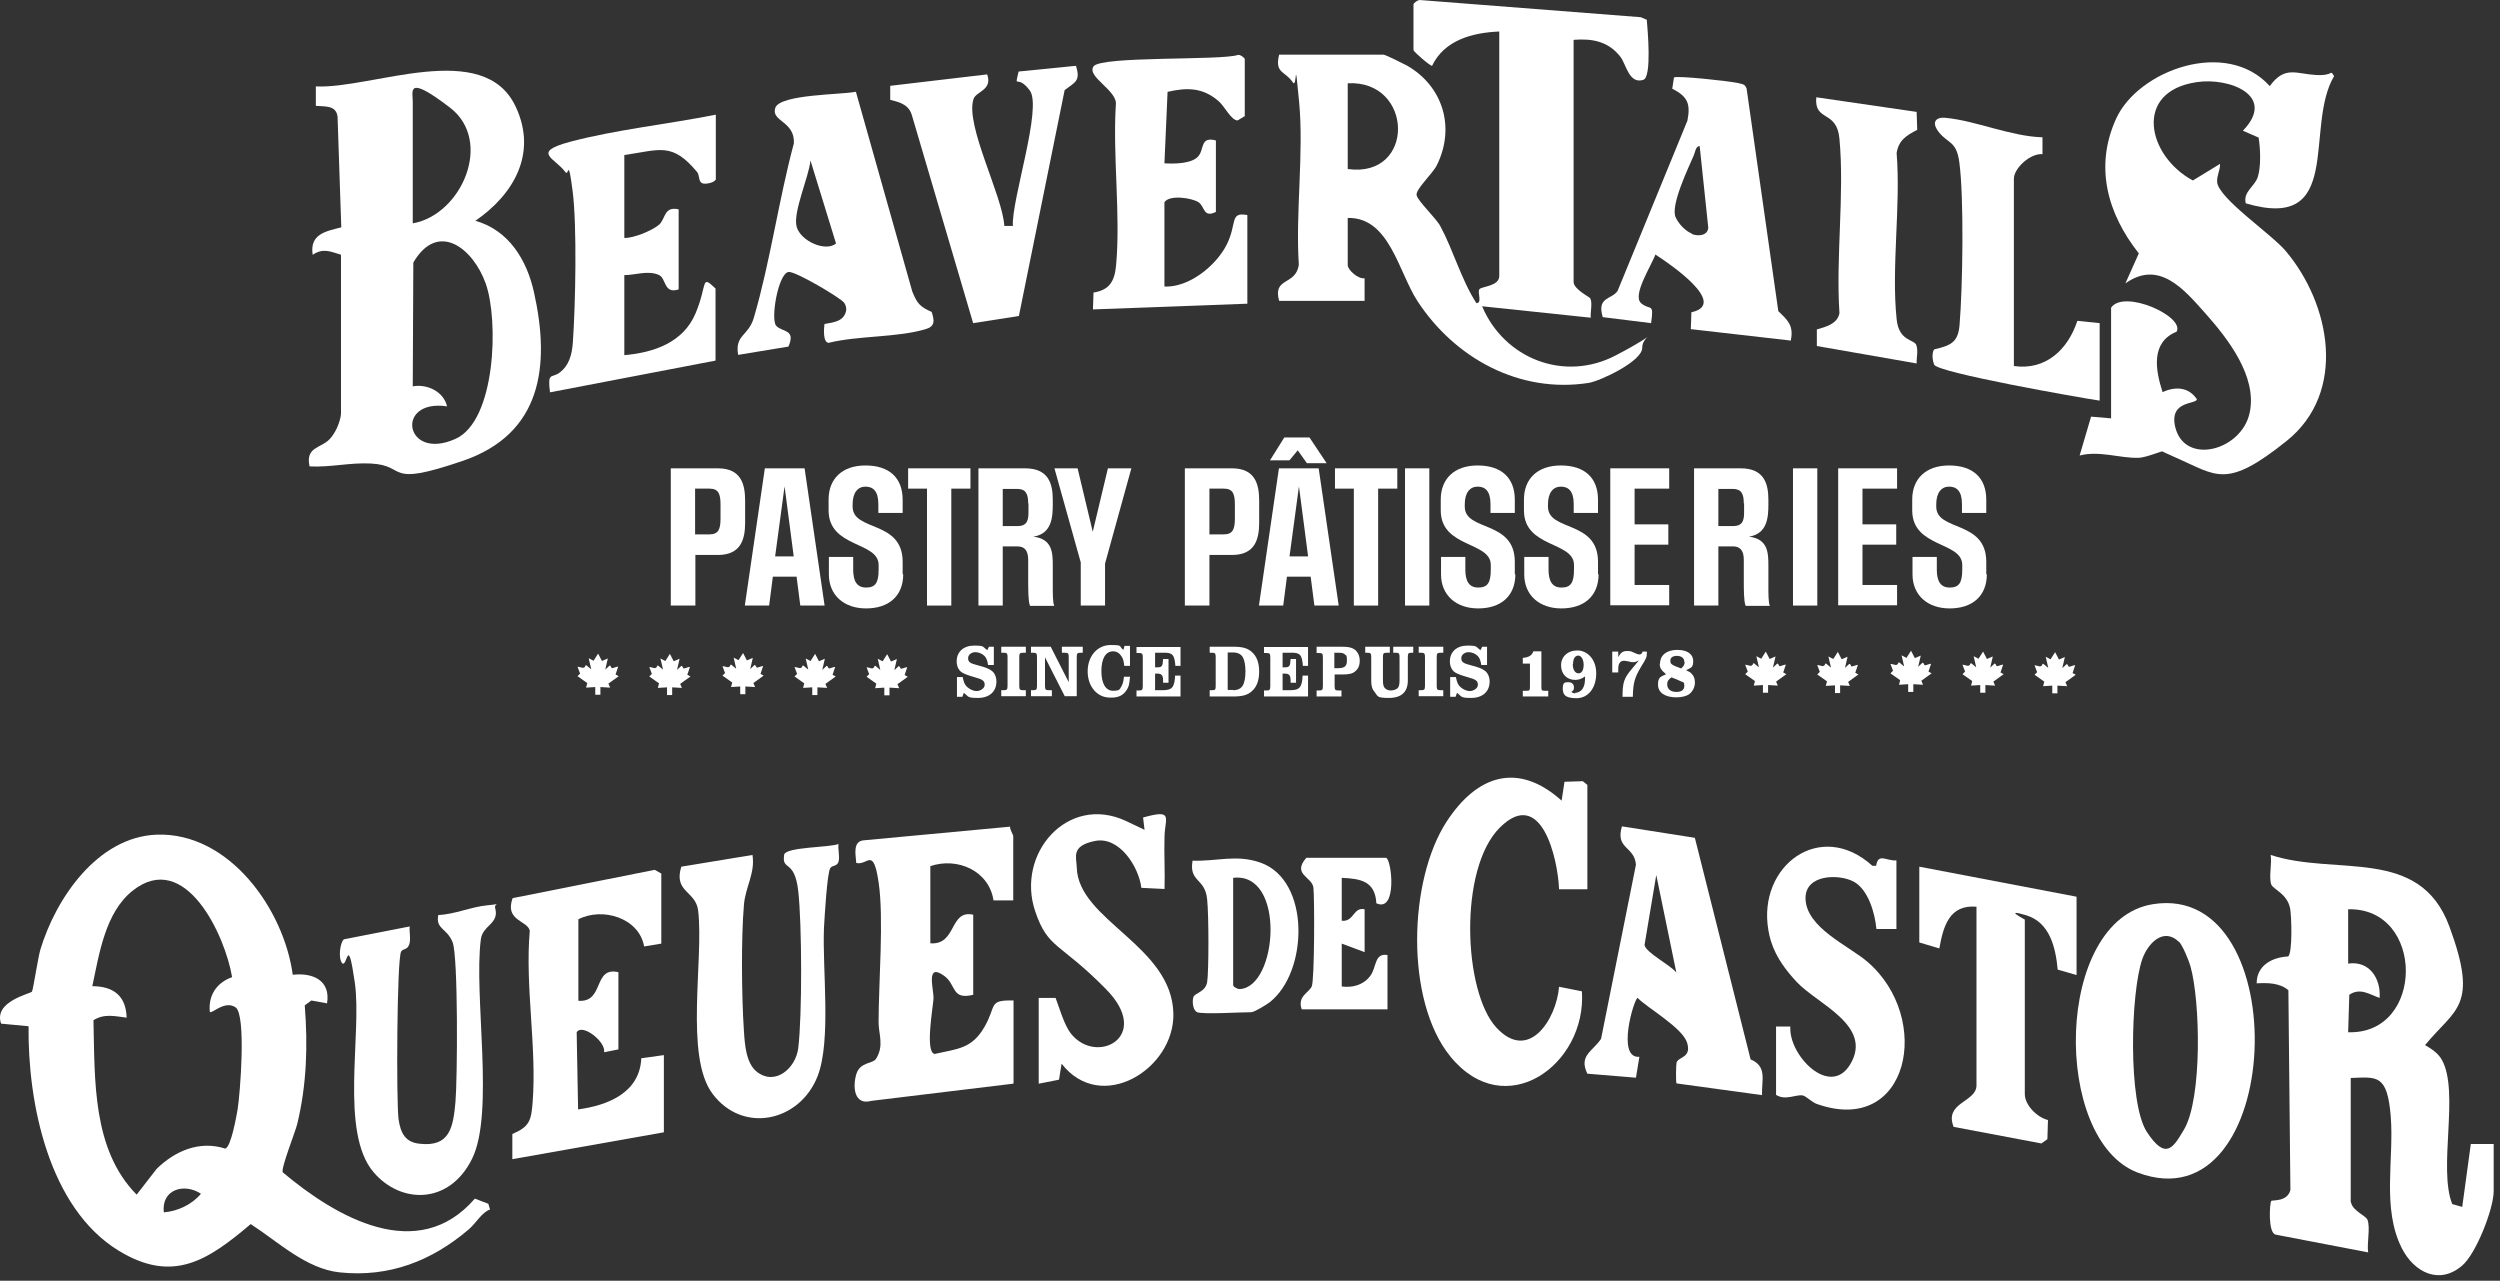 <svg width="244" height="125" viewBox="0 0 244 125" fill="none" xmlns="http://www.w3.org/2000/svg">
<rect x="0" y="0" width="244" height="125" fill="#333333" stroke="none"/>
<path d="M65.469 59.103V45.709H70.073C72.333 45.709 72.724 47.271 72.724 48.862V51.011C72.724 52.601 72.333 54.164 70.073 54.164H67.869V59.103H65.497H65.469ZM70.324 49.225C70.324 48.164 70.101 47.69 69.236 47.69H67.841V52.155H69.236C70.101 52.155 70.324 51.68 70.324 50.62V49.225Z" fill="white"/>
<path d="M78.109 59.103L77.746 56.285H75.43L75.067 59.103H72.695L74.649 45.709H78.528L80.481 59.103H78.109ZM76.574 47.467L75.653 54.303H77.467L76.574 47.467Z" fill="white"/>
<path d="M88.154 56.033C88.154 58.21 86.703 59.382 84.527 59.382C82.35 59.382 80.899 58.071 80.899 56.061V54.359H83.271V55.587C83.271 56.675 83.606 57.345 84.527 57.345C85.448 57.345 85.754 56.871 85.754 55.587V55.141C85.754 52.824 80.871 53.494 80.871 49.811V48.75C80.871 46.769 82.155 45.43 84.471 45.43C86.787 45.43 88.099 46.63 88.099 48.778V50.062H85.727V49.197C85.727 47.913 85.196 47.495 84.471 47.495C83.745 47.495 83.215 48.053 83.215 49.225V49.448C83.215 51.904 88.099 50.732 88.099 54.834V56.061L88.154 56.033Z" fill="white"/>
<path d="M90.475 59.103V47.69H88.633V45.709H94.716V47.69H92.847V59.103H90.475Z" fill="white"/>
<path d="M100.519 59.103C100.352 58.684 100.352 57.513 100.352 56.648V54.638C100.352 53.69 99.961 53.327 99.291 53.327H97.868V59.103H95.496V45.709H100.045C102.305 45.709 102.751 47.16 102.751 48.778V49.225C102.751 50.453 102.668 52.099 100.854 52.378C102.724 52.601 102.751 53.969 102.751 55.224V57.233C102.751 57.987 102.751 58.796 102.891 59.131H100.547L100.519 59.103ZM100.352 49.141C100.352 48.164 100.1 47.718 99.263 47.718H97.868V51.346H99.319C100.128 51.346 100.379 50.927 100.379 50.062V49.113L100.352 49.141Z" fill="white"/>
<path d="M105.481 59.103V54.889L102.914 45.709H105.174L106.653 51.904L108.132 45.709H110.421L107.853 55.001V59.103H105.509H105.481Z" fill="white"/>
<path d="M115.641 59.103V45.709H120.245C122.505 45.709 122.896 47.271 122.896 48.862V51.011C122.896 52.601 122.505 54.164 120.245 54.164H118.04V59.103H115.669H115.641ZM120.524 49.225C120.524 48.164 120.301 47.69 119.436 47.69H118.04V52.155H119.436C120.301 52.155 120.524 51.68 120.524 50.62V49.225Z" fill="white"/>
<path d="M128.285 59.103L127.922 56.285H125.606L125.243 59.103H122.871L124.824 45.709H128.703L130.657 59.103H128.285ZM126.778 47.467L125.857 54.303H127.671L126.778 47.467Z" fill="white"/>
<path d="M132.135 59.103V47.69H130.293V45.709H136.376V47.69H134.507V59.103H132.135Z" fill="white"/>
<path d="M137.129 59.103V45.709H139.501V59.103H137.129Z" fill="white"/>
<path d="M147.9 56.033C147.9 58.21 146.449 59.382 144.273 59.382C142.096 59.382 140.645 58.071 140.645 56.061V54.359H143.017V55.587C143.017 56.675 143.352 57.345 144.273 57.345C145.194 57.345 145.501 56.871 145.501 55.587V55.141C145.501 52.824 140.617 53.494 140.617 49.811V48.75C140.617 46.769 141.901 45.43 144.217 45.43C146.533 45.43 147.845 46.63 147.845 48.778V50.062H145.473V49.197C145.473 47.913 144.942 47.495 144.217 47.495C143.491 47.495 142.961 48.053 142.961 49.225V49.448C142.961 51.904 147.845 50.732 147.845 54.834V56.061L147.9 56.033Z" fill="white"/>
<path d="M156.022 56.033C156.022 58.21 154.57 59.382 152.394 59.382C150.217 59.382 148.766 58.071 148.766 56.061V54.359H151.138V55.587C151.138 56.675 151.473 57.345 152.394 57.345C153.315 57.345 153.622 56.871 153.622 55.587V55.141C153.622 52.824 148.738 53.494 148.738 49.811V48.75C148.738 46.769 150.022 45.43 152.338 45.43C154.654 45.43 155.966 46.63 155.966 48.778V50.062H153.594V49.197C153.594 47.913 153.064 47.495 152.338 47.495C151.613 47.495 151.082 48.053 151.082 49.225V49.448C151.082 51.904 155.966 50.732 155.966 54.834V56.061L156.022 56.033Z" fill="white"/>
<path d="M157.164 59.103V45.709H162.913V47.69H159.536V51.178H162.829V53.159H159.536V57.094H162.913V59.075H157.164V59.103Z" fill="white"/>
<path d="M170.363 59.103C170.195 58.684 170.195 57.513 170.195 56.648V54.638C170.195 53.69 169.805 53.327 169.135 53.327H167.712V59.103H165.34V45.709H169.888C172.149 45.709 172.595 47.16 172.595 48.778V49.225C172.595 50.453 172.511 52.099 170.698 52.378C172.567 52.601 172.595 53.969 172.595 55.224V57.233C172.595 57.987 172.595 58.796 172.735 59.131H170.391L170.363 59.103ZM170.195 49.141C170.195 48.164 169.944 47.718 169.107 47.718H167.712V51.346H169.163C169.972 51.346 170.223 50.927 170.223 50.062V49.113L170.195 49.141Z" fill="white"/>
<path d="M174.996 59.103V45.709H177.368V59.103H174.996Z" fill="white"/>
<path d="M179.406 59.103V45.709H185.155V47.69H181.778V51.178H185.071V53.159H181.778V57.094H185.155V59.075H179.406V59.103Z" fill="white"/>
<path d="M193.916 56.033C193.916 58.21 192.465 59.382 190.288 59.382C188.112 59.382 186.661 58.071 186.661 56.061V54.359H189.033V55.587C189.033 56.675 189.368 57.345 190.288 57.345C191.209 57.345 191.516 56.871 191.516 55.587V55.141C191.516 52.824 186.633 53.494 186.633 49.811V48.75C186.633 46.769 187.916 45.43 190.233 45.43C192.549 45.43 193.86 46.63 193.86 48.778V50.062H191.488V49.197C191.488 47.913 190.958 47.495 190.233 47.495C189.507 47.495 188.977 48.053 188.977 49.225V49.448C188.977 51.904 193.86 50.732 193.86 54.834V56.061L193.916 56.033Z" fill="white"/>
<path d="M93.399 68.005V66.079H93.957C94.069 66.61 94.152 66.833 94.404 67.056C94.655 67.279 94.99 67.447 95.325 67.447C95.659 67.447 96.106 67.196 96.106 66.833C96.106 66.47 95.91 66.303 95.157 66.107C94.487 65.912 94.097 65.772 93.846 65.605C93.538 65.382 93.371 64.991 93.371 64.545C93.371 63.624 94.041 63.01 95.073 63.01C96.106 63.01 95.883 63.121 96.357 63.456L96.524 63.121H96.999V64.907H96.441C96.357 64.433 96.273 64.21 96.078 64.014C95.855 63.791 95.52 63.652 95.185 63.652C94.85 63.652 94.487 63.875 94.487 64.238C94.487 64.6 94.655 64.74 95.436 64.935C96.078 65.103 96.496 65.242 96.748 65.438C97.082 65.661 97.25 66.079 97.25 66.526C97.25 67.503 96.552 68.117 95.464 68.117C94.376 68.117 94.571 68.005 94.069 67.614L93.929 68.005H93.427H93.399Z" fill="white"/>
<path d="M97.723 67.363H97.946C98.281 67.363 98.337 67.307 98.337 66.917V64.154C98.337 63.763 98.281 63.708 97.946 63.708H97.723V63.121H100.122V63.708H99.871C99.537 63.708 99.481 63.763 99.481 64.154V66.917C99.481 67.307 99.537 67.363 99.871 67.363H100.122V67.949H97.723V67.363Z" fill="white"/>
<path d="M102.662 67.949H100.625V67.363H100.82C101.155 67.363 101.211 67.307 101.211 66.917V64.154C101.211 63.763 101.155 63.708 100.82 63.708H100.625V63.121H102.55L104.308 66.582V64.154C104.308 63.763 104.253 63.708 103.918 63.708H103.639V63.121H105.676V63.708H105.48C105.146 63.708 105.09 63.763 105.09 64.154V67.949H103.918L101.992 64.154V66.917C101.992 67.307 102.048 67.363 102.383 67.363H102.662V67.949Z" fill="white"/>
<path d="M110.286 66.079C110.23 66.749 110.175 67.056 109.951 67.363C109.616 67.865 109.17 68.089 108.444 68.089C107.719 68.089 107.272 67.865 106.854 67.447C106.407 66.972 106.156 66.303 106.156 65.521C106.156 64.042 107.105 62.954 108.389 62.954C109.672 62.954 109.142 63.066 109.644 63.428L109.756 63.038H110.286V64.991H109.728C109.672 64.489 109.616 64.293 109.449 64.042C109.254 63.735 108.975 63.568 108.64 63.568C107.914 63.568 107.496 64.266 107.496 65.493C107.496 66.721 107.914 67.419 108.64 67.419C109.365 67.419 109.282 67.224 109.477 66.945C109.589 66.721 109.644 66.526 109.7 66.052H110.314L110.286 66.079Z" fill="white"/>
<path d="M115.247 64.991H114.717C114.633 63.903 114.438 63.68 113.545 63.708H112.736V65.131H112.959C113.405 65.131 113.489 65.019 113.517 64.321H114.047V66.638H113.517V66.414C113.517 65.912 113.378 65.745 112.959 65.745H112.736V67.363H113.461C114.382 67.363 114.633 67.112 114.689 65.94H115.219V67.977H110.922V67.391H111.145C111.48 67.391 111.536 67.335 111.536 66.945V64.182C111.536 63.791 111.48 63.735 111.145 63.735H110.922V63.149H115.219V65.019L115.247 64.991Z" fill="white"/>
<path d="M118.066 67.363H118.29C118.625 67.363 118.652 67.307 118.652 66.917V64.154C118.652 63.763 118.597 63.708 118.29 63.708H118.066V63.121H120.383C121.275 63.121 121.778 63.261 122.196 63.652C122.671 64.07 122.894 64.712 122.894 65.549C122.894 66.386 122.671 67.028 122.196 67.447C121.778 67.837 121.248 67.977 120.383 67.977H118.066V67.391V67.363ZM120.355 67.363C120.801 67.363 121.136 67.196 121.303 66.889C121.471 66.61 121.555 66.107 121.555 65.521C121.555 64.935 121.471 64.461 121.303 64.154C121.136 63.847 120.801 63.68 120.355 63.68H119.824V67.335H120.355V67.363Z" fill="white"/>
<path d="M127.692 64.991H127.162C127.079 63.903 126.883 63.68 125.99 63.708H125.181V65.131H125.404C125.851 65.131 125.934 65.019 125.962 64.321H126.493V66.638H125.962V66.414C125.962 65.912 125.823 65.745 125.404 65.745H125.181V67.363H125.907C126.827 67.363 127.079 67.112 127.134 65.94H127.665V67.977H123.367V67.391H123.59C123.925 67.391 123.981 67.335 123.981 66.945V64.182C123.981 63.791 123.925 63.735 123.59 63.735H123.367V63.149H127.665V65.019L127.692 64.991Z" fill="white"/>
<path d="M128.473 63.121H131.012C131.682 63.121 132.045 63.233 132.324 63.484C132.575 63.735 132.714 64.07 132.714 64.489C132.714 64.907 132.575 65.27 132.296 65.493C132.045 65.745 131.682 65.828 131.012 65.828H130.259V66.945C130.259 67.335 130.314 67.391 130.649 67.391H130.928V67.977H128.501V67.391H128.724C129.059 67.391 129.114 67.335 129.114 66.945V64.182C129.114 63.791 129.059 63.735 128.724 63.735H128.501V63.149L128.473 63.121ZM130.593 65.214C131.235 65.214 131.459 65.019 131.459 64.461C131.459 63.903 131.403 64.014 131.263 63.875C131.124 63.735 130.956 63.708 130.593 63.708H130.231V65.214H130.566H130.593Z" fill="white"/>
<path d="M137.962 63.708H137.767C137.46 63.708 137.404 63.763 137.404 64.154V66.414C137.404 67.531 136.79 68.117 135.562 68.117C134.334 68.117 134.502 67.949 134.195 67.586C133.944 67.307 133.832 66.972 133.832 66.47V64.154C133.832 63.763 133.776 63.708 133.441 63.708H133.246V63.121H135.646V63.708H135.367C135.032 63.708 134.976 63.763 134.976 64.154V66.386C134.976 66.833 135.032 67.056 135.199 67.196C135.339 67.307 135.506 67.391 135.73 67.391C135.953 67.391 136.288 67.307 136.427 67.14C136.539 67 136.595 66.805 136.595 66.414V64.154C136.595 63.763 136.539 63.708 136.232 63.708H135.981V63.121H137.934V63.708H137.962Z" fill="white"/>
<path d="M138.465 67.363H138.688C139.023 67.363 139.079 67.307 139.079 66.917V64.154C139.079 63.763 139.023 63.708 138.688 63.708H138.465V63.121H140.865V63.708H140.614C140.279 63.708 140.223 63.763 140.223 64.154V66.917C140.223 67.307 140.279 67.363 140.614 67.363H140.865V67.949H138.465V67.363Z" fill="white"/>
<path d="M141.536 68.005V66.079H142.094C142.205 66.61 142.289 66.833 142.54 67.056C142.791 67.279 143.126 67.447 143.461 67.447C143.796 67.447 144.243 67.196 144.243 66.833C144.243 66.47 144.047 66.303 143.294 66.107C142.624 65.912 142.233 65.772 141.982 65.605C141.675 65.382 141.508 64.991 141.508 64.545C141.508 63.624 142.178 63.01 143.21 63.01C144.243 63.01 144.019 63.121 144.494 63.456L144.661 63.121H145.135V64.907H144.577C144.494 64.433 144.41 64.21 144.215 64.014C143.991 63.791 143.657 63.652 143.322 63.652C142.987 63.652 142.624 63.875 142.624 64.238C142.624 64.6 142.791 64.74 143.573 64.935C144.215 65.103 144.633 65.242 144.884 65.438C145.219 65.661 145.387 66.079 145.387 66.526C145.387 67.503 144.689 68.117 143.601 68.117C142.512 68.117 142.708 68.005 142.205 67.614L142.066 68.005H141.564H141.536Z" fill="white"/>
<path d="M148.625 64.74V64.21C149.239 64.154 149.518 63.959 149.657 63.568H150.439V67C150.439 67.363 150.467 67.419 150.746 67.419H151.109V67.977H148.625V67.419H149.016C149.295 67.419 149.323 67.363 149.323 67V64.768H148.625V64.74Z" fill="white"/>
<path d="M153.755 67.614C154.062 67.614 154.369 67.419 154.508 67.14C154.648 66.889 154.703 66.61 154.703 66.024C154.313 66.275 154.09 66.358 153.727 66.358C152.917 66.358 152.359 65.772 152.359 64.935C152.359 64.098 153.001 63.484 153.95 63.484C154.899 63.484 155.792 64.321 155.792 65.717C155.792 67.112 155.038 68.144 153.866 68.144C152.694 68.144 152.527 67.754 152.527 67.168C152.527 66.582 152.75 66.582 153.085 66.582C153.42 66.582 153.615 66.777 153.615 67.084C153.615 67.391 153.559 67.363 153.364 67.531C153.503 67.642 153.587 67.67 153.755 67.67V67.614ZM153.503 64.824C153.503 65.354 153.727 65.717 154.062 65.717C154.396 65.717 154.564 65.382 154.564 64.879C154.564 64.377 154.341 63.986 154.034 63.986C153.727 63.986 153.531 64.293 153.531 64.796L153.503 64.824Z" fill="white"/>
<path d="M158.36 67.977C158.36 66.61 158.5 66.191 159.281 65.27C159.699 64.768 159.699 64.768 159.951 64.461C159.727 64.573 159.588 64.628 159.42 64.628C159.253 64.628 159.169 64.628 159.03 64.573C158.751 64.517 158.574 64.489 158.5 64.489C158.304 64.489 158.137 64.573 158.053 64.74C157.941 64.963 157.941 65.047 157.941 65.633H157.355V63.596H157.941V64.126C158.193 63.68 158.388 63.54 158.807 63.54C159.225 63.54 159.086 63.54 159.755 63.819C159.839 63.847 159.923 63.875 160.006 63.875C160.174 63.875 160.258 63.791 160.313 63.596H160.732V63.708C160.732 64.154 160.676 64.266 160.202 65.019C159.532 66.135 159.393 66.638 159.365 68.005H158.332L158.36 67.977Z" fill="white"/>
<path d="M162.02 64.768C162.02 63.959 162.661 63.428 163.694 63.428C164.726 63.428 165.257 63.875 165.257 64.517C165.257 65.159 165.061 65.159 164.559 65.41C164.866 65.549 165.005 65.633 165.117 65.772C165.34 65.996 165.424 66.275 165.424 66.638C165.424 67 165.229 67.475 164.894 67.726C164.615 67.949 164.112 68.061 163.61 68.061C162.494 68.061 161.824 67.586 161.824 66.833C161.824 66.079 162.047 66.079 162.606 65.8C162.103 65.382 161.992 65.186 161.992 64.768H162.02ZM162.717 66.777C162.717 67.251 163.052 67.531 163.61 67.531C164.168 67.531 164.391 67.307 164.391 66.917C164.391 66.526 164.28 66.61 164.057 66.498C163.973 66.442 163.666 66.331 163.136 66.107C162.829 66.331 162.717 66.498 162.717 66.777ZM164.391 64.6C164.391 64.238 164.112 64.014 163.666 64.014C163.219 64.014 163.024 64.21 163.024 64.489C163.024 64.768 163.108 64.796 163.331 64.935C163.443 64.991 163.471 65.019 164.085 65.242C164.336 65.019 164.419 64.852 164.419 64.6H164.391Z" fill="white"/>
<path d="M123.953 44.927H125.851L126.66 43.951L127.553 45.206H129.199H129.478L127.804 42.695H125.348L123.953 44.927Z" fill="white"/>
<path d="M58.739 64.489L58.376 63.791L57.93 64.489L57.456 64.238L57.707 65.326L57.232 64.935H57.148C57.037 65.382 56.674 65.075 56.367 65.075L56.618 65.745L56.367 65.996L57.316 66.665L57.204 67.112L58.097 67.056V67.809H58.6V67.056L59.548 67.112L59.381 66.721L60.386 65.996L60.079 65.828L60.33 65.075C60.274 65.019 59.855 65.214 59.744 65.214C59.632 65.214 59.632 64.935 59.493 64.963L59.074 65.354L59.325 64.266L58.739 64.517V64.489ZM65.743 64.517L65.381 63.819L64.934 64.517L64.46 64.266L64.711 65.354L64.236 64.963H64.153C64.041 65.41 63.678 65.103 63.371 65.103L63.623 65.772L63.371 66.024L64.32 66.693L64.209 67.14L65.102 67.084V67.837H65.604V67.084L66.553 67.14L66.385 66.749L67.39 66.024L67.083 65.856L67.334 65.103C67.278 65.047 66.859 65.242 66.748 65.242C66.636 65.242 66.636 64.963 66.497 64.991L66.078 65.382L66.329 64.293L65.743 64.545V64.517ZM72.887 64.433L72.524 63.735L72.078 64.433L71.603 64.182L71.855 65.27L71.38 64.879H71.296C71.185 65.326 70.822 65.019 70.515 65.019L70.766 65.689L70.515 65.94L71.464 66.61L71.352 67.056L72.245 67V67.754H72.748V67L73.696 67.056L73.529 66.665L74.533 65.94L74.227 65.772L74.478 65.019C74.422 64.963 74.003 65.159 73.892 65.159C73.78 65.159 73.78 64.879 73.641 64.907L73.222 65.298L73.473 64.21L72.887 64.461V64.433ZM79.919 64.517L79.556 63.819L79.11 64.517L78.635 64.266L78.887 65.354L78.412 64.963H78.329C78.217 65.41 77.854 65.103 77.547 65.103L77.798 65.772L77.547 66.024L78.496 66.693L78.384 67.14L79.277 67.084V67.837H79.78V67.084L80.728 67.14L80.561 66.749L81.566 66.024L81.259 65.856L81.51 65.103C81.454 65.047 81.035 65.242 80.924 65.242C80.812 65.242 80.812 64.963 80.673 64.991L80.254 65.382L80.505 64.293L79.919 64.545V64.517ZM86.951 64.545L86.588 63.847L86.142 64.545L85.668 64.293L85.919 65.382L85.444 64.991H85.361C85.249 65.438 84.886 65.131 84.579 65.131L84.83 65.8L84.579 66.052L85.528 66.721L85.416 67.168L86.309 67.112V67.865H86.812V67.112L87.76 67.168L87.593 66.777L88.598 66.052L88.291 65.884L88.542 65.131C88.486 65.075 88.067 65.27 87.956 65.27C87.844 65.27 87.844 64.991 87.705 65.019L87.286 65.41L87.537 64.321L86.951 64.573V64.545ZM172.704 64.293L172.341 63.596L171.895 64.293L171.42 64.042L171.671 65.131L171.197 64.74H171.113C171.002 65.186 170.639 64.879 170.332 64.879L170.583 65.549L170.332 65.8L171.281 66.47L171.169 66.917L172.062 66.861V67.614H172.564V66.861L173.513 66.917L173.346 66.526L174.35 65.8L174.043 65.633L174.294 64.879C174.239 64.824 173.82 65.019 173.708 65.019C173.597 65.019 173.597 64.74 173.457 64.768L173.039 65.159L173.29 64.07L172.704 64.321V64.293ZM179.736 64.321L179.373 63.624L178.927 64.321L178.452 64.07L178.703 65.159L178.229 64.768H178.145C178.034 65.214 177.671 64.907 177.364 64.907L177.615 65.577L177.364 65.828L178.313 66.498L178.201 66.945L179.094 66.889V67.642H179.596V66.889L180.545 66.945L180.378 66.554L181.382 65.828L181.075 65.661L181.326 64.907C181.271 64.852 180.852 65.047 180.74 65.047C180.629 65.047 180.629 64.768 180.489 64.796L180.071 65.186L180.322 64.098L179.736 64.349V64.321ZM186.88 64.21L186.517 63.512L186.07 64.21L185.596 63.959L185.847 65.047L185.373 64.656H185.289C185.177 65.103 184.815 64.796 184.508 64.796L184.759 65.466L184.508 65.717L185.456 66.386L185.345 66.833L186.238 66.777V67.531H186.74V66.777L187.689 66.833L187.521 66.442L188.526 65.717L188.219 65.549L188.47 64.796C188.414 64.74 187.996 64.935 187.884 64.935C187.773 64.935 187.773 64.656 187.633 64.684L187.214 65.075L187.466 63.986L186.88 64.238V64.21ZM193.912 64.293L193.549 63.596L193.102 64.293L192.628 64.042L192.879 65.131L192.405 64.74H192.321C192.209 65.186 191.847 64.879 191.54 64.879L191.791 65.549L191.54 65.8L192.489 66.47L192.377 66.917L193.27 66.861V67.614H193.772V66.861L194.721 66.917L194.553 66.526L195.558 65.8L195.251 65.633L195.502 64.879C195.446 64.824 195.028 65.019 194.916 65.019C194.805 65.019 194.805 64.74 194.665 64.768L194.247 65.159L194.498 64.07L193.912 64.321V64.293ZM200.944 64.349L200.581 63.652L200.135 64.349L199.66 64.098L199.911 65.186L199.437 64.796H199.353C199.242 65.242 198.879 64.935 198.572 64.935L198.823 65.605L198.572 65.856L199.521 66.526L199.409 66.972L200.302 66.917V67.67H200.804V66.917L201.753 66.972L201.586 66.582L202.59 65.856L202.283 65.689L202.534 64.935C202.479 64.879 202.06 65.075 201.948 65.075C201.837 65.075 201.837 64.796 201.697 64.824L201.279 65.214L201.53 64.126L200.944 64.377V64.349Z" fill="white"/>
<path d="M28.572 95.137C30.553 94.913 32.283 95.695 31.921 97.927L30.386 97.648L29.744 98.123C30.051 102.057 29.939 105.824 29.018 109.675C28.823 110.485 27.4 114.028 27.595 114.419C32.813 118.8 40.767 123.433 46.347 116.986L47.659 117.489L47.827 118.047C47.017 118.326 46.487 119.358 45.734 120C42.134 123.07 37.976 124.688 33.176 124.186C29.884 123.851 27.149 121.2 24.47 119.47C20.284 123.014 16.88 125.302 11.578 122.065C4.741 117.879 2.704 107.638 2.788 100.16L0.109 99.909C-0.673 97.732 3.011 96.978 3.122 96.783C3.234 96.588 3.708 93.49 3.932 92.709C5.439 87.686 9.513 81.686 15.289 81.463C22.377 81.212 27.707 88.746 28.572 95.137ZM22.656 95.388C21.986 91.314 18.08 82.858 12.945 86.933C10.266 89.053 9.68 93.127 9.01 96.253C11.075 96.253 12.303 97.202 12.359 99.323C11.215 99.183 10.182 98.904 9.122 99.574C9.262 105.378 8.983 112.187 13.336 116.596L15.289 114.084C17.075 112.326 19.475 111.294 21.986 112.103C22.544 111.964 23.075 108.95 23.186 108.308C23.437 106.773 24.051 99.043 22.991 98.318C21.93 97.592 20.675 98.988 20.48 98.764C20.312 97.146 21.149 95.89 22.684 95.36L22.656 95.388ZM15.987 118.326C17.354 118.214 18.721 117.572 19.614 116.512C17.968 115.424 15.736 116.093 15.987 118.326Z" fill="white"/>
<path d="M229.459 117.349C229.626 118.214 230.938 118.633 231.077 119.079C231.356 119.861 230.993 121.34 231.133 122.233L222.12 120.502C221.31 120.363 221.534 117.321 221.673 117.21C221.813 117.098 223.236 117.321 223.543 116.149L223.347 96.644C222.482 95.918 221.338 95.918 220.25 95.974C220.25 94.244 221.729 93.434 223.32 93.351C223.766 93.044 223.654 89.332 223.515 88.663C223.236 87.212 221.841 86.793 221.673 86.319C221.422 85.593 221.757 84.254 221.617 83.444C228.008 85.537 236.156 82.552 239.058 90.421C241.96 98.29 239.616 98.43 236.686 102.001C237.3 102.364 237.97 102.783 238.333 103.452C240.063 106.578 237.942 114.001 239.337 117.517L240.314 117.796L241.151 111.657H243.383V116.261C243.383 117.963 241.681 122.344 240.314 123.516C238.081 125.442 235.626 124.186 234.426 121.842C232.445 117.935 233.672 113.163 233.338 108.978C233.003 104.792 231.97 105.127 229.431 105.21V117.349H229.459ZM229.18 88.746V94.048C231.245 93.741 232.389 95.499 232.249 97.397C231.273 97.062 230.352 96.365 229.291 97.09L229.18 100.746C236.686 100.997 236.686 88.551 229.18 88.746Z" fill="white"/>
<path d="M210.151 88.244C224.188 86.04 222.988 119.833 208.645 114.447C200.245 111.294 200.468 89.751 210.151 88.244ZM212.635 91.9C211.128 90.477 209.621 92.095 209.091 93.602C207.947 96.839 207.668 107.638 209.538 110.485C211.407 113.331 212.133 111.964 213.165 110.233C214.951 107.192 214.756 97.676 213.779 94.272C213.612 93.713 213.026 92.263 212.663 91.9H212.635Z" fill="white"/>
<path d="M98.865 105.769L85.052 107.443C83.35 107.917 83.211 106.076 83.573 104.848C83.936 103.62 85.192 103.843 85.499 103.341C86.308 102.057 85.75 100.941 85.75 99.769C85.75 95.946 86.28 89.612 85.75 86.095C85.22 82.579 84.69 84.505 83.573 84.226C83.518 83.444 83.211 82.161 84.243 82.021L98.586 80.682C98.558 80.989 98.893 81.463 98.893 81.603V87.881H96.968C96.522 84.979 93.452 83.64 90.801 84.533V92.067C93.396 92.263 92.643 88.746 94.987 89.277V97.09C92.866 97.62 93.34 96.141 92.196 95.276C90.271 93.853 91.164 96.588 91.108 97.481C91.052 98.374 90.271 102.699 91.219 102.866C93.452 102.364 94.847 102.364 96.075 100.243C97.303 98.123 96.41 97.592 98.921 97.648V105.741L98.865 105.769Z" fill="white"/>
<path d="M154.954 86.793H152.164C152.052 83.807 150.434 76.747 146.388 80.766C142.341 84.784 142.816 96.811 146.053 100.299C149.234 103.731 151.913 99.434 152.164 96.309L154.396 96.755C154.871 103.927 146.89 109.675 141.56 103.118C137.123 97.676 137.458 85.9 141.197 80.18C144.127 75.687 148.118 74.291 152.415 78.142L152.694 76.301L154.48 76.245L154.927 76.608V86.793H154.954Z" fill="white"/>
<path d="M64.543 92.095L62.868 92.374C62.366 89.556 58.766 88.523 56.45 89.723V97.676C59.017 97.871 57.845 94.3 60.357 94.886V102.42L58.962 102.699C59.157 101.694 56.841 99.853 56.283 100.746L56.422 108.28C59.297 107.889 62.45 106.662 62.589 103.285L64.794 102.978V110.512L50.004 113.136V110.68C51.706 109.954 51.846 109.34 51.985 107.582C52.404 102.169 51.232 96.309 51.706 90.839C51.511 89.835 49.223 89.891 50.032 87.658L63.901 84.895L64.543 85.258V92.095Z" fill="white"/>
<path d="M171.975 106.885L163.632 105.741C163.548 105.657 163.576 103.983 163.632 103.704C163.827 103.118 165.111 103.257 164.664 101.778C164.218 100.299 160.73 98.346 159.837 97.397C159.502 97.397 157.716 103.341 160.004 103.145L159.669 105.183L154.925 104.792C154.06 103.006 155.456 102.615 156.265 101.387L159.669 84.393C159.53 82.579 157.632 82.886 158.302 80.654L165.418 81.77L170.859 103.397C172.506 104.094 171.92 105.406 171.975 106.885ZM163.604 94.885L161.651 85.398L160.506 92.234C160.646 92.988 162.99 94.16 163.576 94.885H163.604Z" fill="white"/>
<path d="M101.379 97.397H103.026C103.416 98.43 103.863 100.02 104.505 100.857C106.988 104.038 112.513 101.192 107.965 96.56C103.416 91.928 102.3 92.653 101.044 88.97C99.119 83.333 104.198 77.473 109.89 80.124C115.583 82.775 111.006 81.1 111.732 81.212L111.565 79.789C114.55 78.952 113.713 79.789 113.657 81.603C113.602 83.417 113.713 85.063 113.657 86.765L111.397 86.654C111.146 84.589 109.248 81.603 106.876 82.077C104.505 82.552 105.063 83.64 105.091 84.644C105.202 89.835 114.383 92.263 114.522 98.932C114.634 104.345 107.462 108.782 103.612 103.815L103.36 105.378L101.379 105.769V97.397Z" fill="white"/>
<path d="M81.843 82.328C81.759 82.858 81.982 83.584 81.843 84.086C81.703 84.588 81.229 84.421 81.034 84.728C80.727 85.202 80.475 89.556 80.42 90.56C80.252 94.606 81.145 101.527 79.806 105.015C78.076 109.48 72.495 110.708 69.537 106.745C66.802 103.09 68.7 93.658 68.141 88.886C67.918 86.933 65.714 87.1 66.495 84.588L73.443 83.444C73.722 85.23 72.746 86.57 72.606 88.328C72.327 91.621 72.383 97.285 72.606 100.606C72.69 101.918 72.802 103.787 73.89 104.624C75.676 105.992 77.657 104.262 77.908 102.308C78.299 99.127 78.271 90.17 77.908 86.96C77.545 83.751 76.262 85.091 76.541 83.389C76.792 82.663 80.922 82.719 81.815 82.384L81.843 82.328Z" fill="white"/>
<path d="M33.373 93.965C33.01 93.546 33.177 91.984 33.568 91.677L39.986 90.421C39.93 90.979 40.126 91.677 39.93 92.207C39.735 92.737 39.316 92.57 39.149 92.876C38.73 93.63 38.675 107.582 38.898 109.229C39.093 110.568 39.54 111.489 40.963 111.629C43.893 111.964 44.228 110.038 44.451 107.582C44.646 105.434 44.73 93.351 44.172 91.956C43.614 90.56 42.498 90.7 42.777 89.305C44.367 89.249 46.014 88.495 47.576 88.356C49.139 88.216 48.19 88.105 48.33 88.635C48.748 90.17 47.13 90.281 46.934 91.649C46.209 97.146 48.302 108.615 46.069 113.108C43.837 117.6 39.121 117.517 36.47 114.419C33.121 110.512 35.354 100.913 34.628 95.89C33.903 90.867 33.931 94.662 33.345 93.965H33.373Z" fill="white"/>
<path d="M173.371 100.188H174.738C174.543 102.978 178.589 107.164 180.57 103.899C182.859 100.132 177.417 98.011 175.408 95.89C173.399 93.769 172.813 92.151 172.589 90.756C171.529 84.505 177.668 79.9 182.747 84.505H183.11C183.305 83.193 184.114 84.058 185.091 83.975V90.672H183.138C182.998 89.109 182.328 86.793 180.905 86.04C179.482 85.286 176.189 85.314 176.217 87.686C176.273 90.56 180.431 92.29 182.273 93.881C188.663 99.378 186.347 110.931 177.333 107.75C176.831 107.582 176.273 106.969 175.938 106.913C175.296 106.801 174.236 107.443 173.343 106.857V100.16L173.371 100.188Z" fill="white"/>
<path d="M202.672 95.165L200.83 94.634C200.635 92.514 200.077 90.03 197.761 89.332C195.445 88.635 197.621 89.723 197.621 89.751V106.773C197.621 107.861 198.821 109.061 199.882 109.313L199.826 111.182L199.24 111.601L190.673 109.982C189.724 107.582 192.905 107.582 192.905 105.936V88.495C190.254 88.272 189.668 90.393 189.278 92.569L187.324 91.983V84.589L202.672 87.519V95.192V95.165Z" fill="white"/>
<path d="M116.868 98.792C116.421 98.653 116.338 97.732 116.477 97.313C116.617 96.895 117.649 96.839 117.817 95.862C117.984 94.885 117.984 89.277 117.817 87.77C117.621 85.677 116.031 86.123 116.393 84.002C118.765 84.086 120.691 83.361 123.035 84.198C127.918 85.928 127.695 94.858 123.928 97.816C123.593 98.067 122.421 98.792 122.114 98.792C120.998 98.792 117.538 99.016 116.812 98.792H116.868ZM120.356 85.677V96.141C120.356 96.309 120.747 96.532 120.998 96.532C124.709 96.365 125.518 85.063 120.356 85.677Z" fill="white"/>
<path d="M135.28 83.724C135.838 83.891 136.396 89.109 134.331 88.16C134.219 86.012 132.824 85.76 130.954 85.677V89.863C132.154 90.002 132.07 88.495 133.187 88.746V92.932L130.954 92.095V96.281C132.015 96.42 133.047 96.141 133.717 95.276C134.387 94.411 134.108 92.988 135.419 93.211V98.513H127.048C126.601 97.23 127.745 96.895 128.024 96.281C128.303 95.667 128.303 87.742 128.192 86.653C128.08 85.565 126.071 85.37 127.494 83.724H135.307H135.28Z" fill="white"/>
<path d="M153.583 3.94V27.52C153.583 28.218 155.118 28.971 155.202 29.111C155.453 29.529 155.202 30.478 155.257 31.008L144.653 29.892C146.802 34.999 152.662 37.315 157.685 34.692C162.708 32.069 160.252 32.627 160.28 33.938C160.308 35.25 156.206 37.175 155.062 37.371C148.281 38.431 141.974 34.943 138.347 29.39C136.477 26.516 135.612 21.186 131.538 21.27V25.874C131.538 26.348 132.57 27.269 133.184 27.157V29.362C133.212 29.362 124.841 29.362 124.841 29.362C124.199 27.018 126.459 27.911 126.766 25.846C126.431 20.739 127.268 14.963 126.794 9.94C126.32 4.917 126.627 8.712 126.18 8.042C125.427 6.898 124.394 7.205 124.841 5.336H135.026C135.221 5.336 136.952 6.201 137.314 6.396C140.83 8.405 142.058 12.424 140.244 16.107C139.826 16.972 138.124 18.479 138.263 19.065C138.403 19.651 140.189 21.325 140.579 22.079C141.835 24.395 142.616 27.297 144.095 29.585C144.709 29.585 144.151 28.497 144.402 28.218C144.653 27.939 146.328 27.939 146.328 26.934V3.075C143.705 3.187 140.97 3.913 139.77 6.424C139.547 6.424 137.956 5.029 137.956 4.889V0.424C137.956 0.313 138.403 -0.05 138.626 0.006L160.141 1.68L160.727 1.931C160.81 2.908 161.229 7.512 160.392 7.791C159.025 8.238 158.718 6.34 158.187 5.587C157.015 4.052 155.453 3.745 153.611 3.885L153.583 3.94ZM131.538 16.498C138.179 17.419 137.984 7.791 131.538 8.126V16.498Z" fill="white"/>
<path d="M206.042 30.032C207.298 28.19 213.27 30.897 212.433 32.376C209.893 33.408 210.368 36.115 211.065 38.264C212.321 37.706 213.605 37.761 214.414 38.961C214.414 39.492 211.707 39.045 212.293 41.64C213.186 45.491 218.823 43.984 219.576 40.245C220.302 36.729 217.455 33.073 215.251 30.59C213.158 28.246 210.73 25.316 207.437 27.66L208.749 24.73C205.679 20.851 204.396 16.247 206.545 11.559C208.693 6.87 217.288 3.689 221.53 8.405C222.981 6.396 224.097 7.205 225.994 7.317C227.892 7.429 227.334 6.703 227.808 7.429C224.85 12.424 228.841 22.693 219.186 19.846C218.907 18.702 220.051 18.228 220.358 17.279C220.665 16.33 220.637 14.628 220.441 13.428L218.907 12.758C222.255 9.298 217.511 7.54 214.414 8.015C208.191 8.908 209.558 15.214 214.023 17.614L216.674 15.995C216.702 16.609 216.339 17.14 216.395 17.781C216.535 19.372 221.753 22.888 223.092 24.506C227.473 29.697 229.092 38.292 223.176 43.035C217.26 47.779 216.367 46.412 212.405 44.682C208.442 42.952 211.707 44.012 211.456 43.956C211.205 43.901 209.475 44.682 208.693 44.682C206.935 44.738 204.87 43.956 202.973 44.459L204.089 40.664L206.042 40.831V30.087V30.032Z" fill="white"/>
<path d="M33.309 24.869C32.249 24.562 31.551 24.172 30.518 24.869C30.212 22.86 31.746 22.581 33.309 22.19L32.946 11.391C32.807 10.247 31.718 10.414 30.826 10.331V8.433C36.267 8.712 47.262 3.689 50.359 10.47C52.452 14.991 50.136 18.981 46.397 21.549C49.661 22.469 51.419 25.372 52.117 28.525C53.736 35.78 52.843 42.366 45.141 44.989C37.439 47.612 39.867 45.435 36.211 45.24C34.146 45.128 32.249 45.631 30.212 45.519C29.793 43.594 31.328 43.761 32.165 42.868C33.002 41.975 33.281 40.691 33.281 40.357V24.869H33.309ZM40.285 21.8C45.057 20.962 48.182 13.763 43.913 10.498C39.644 7.233 40.285 8.88 40.285 9.94V21.8ZM43.634 39.659C38.499 38.906 39.504 45.045 44.443 42.84C48.406 41.082 48.685 31.232 47.401 27.66C46.173 24.227 42.741 21.521 40.341 25.623L40.285 37.706C41.681 37.454 43.299 38.208 43.634 39.659Z" fill="white"/>
<path d="M83.538 8.963L89.036 28.441C89.51 29.613 89.761 29.92 90.933 30.45C91.212 31.315 91.268 31.846 90.347 32.125C87.529 32.962 83.789 32.739 80.859 33.464C80.301 33.38 80.413 32.069 80.469 31.622C81.389 31.455 82.394 31.371 82.59 30.283C82.617 30.032 82.534 29.753 82.394 29.557C82.115 29.111 77.594 26.432 76.953 26.544C75.948 26.711 75.195 31.148 75.753 31.79C76.311 32.431 77.706 32.097 76.953 33.827L72.041 34.636C71.707 32.655 73.046 32.822 73.576 31.008C75.167 25.595 76.004 19.483 77.483 13.986C77.594 11.81 75.222 11.865 75.669 10.526C76.115 9.187 82.255 9.242 83.454 8.963H83.538ZM81.585 23.725L79.101 15.661C78.962 17.251 77.343 20.767 77.762 22.162C78.18 23.558 80.608 24.618 81.613 23.753L81.585 23.725Z" fill="white"/>
<path d="M69.864 11.196V17.474C69.864 17.781 68.832 18.06 68.497 17.865C68.162 17.67 68.273 17.084 68.05 16.805C65.595 13.847 64.423 14.628 60.934 15.13V23.223C61.855 23.251 63.585 22.525 64.283 21.967C64.981 21.409 64.757 20.098 66.236 20.432V28.246C64.785 28.72 65.037 27.213 64.339 26.851C63.279 26.348 62.023 26.851 60.934 26.851V34.664C63.809 34.413 66.683 33.436 67.883 30.59C69.083 27.744 68.357 26.739 69.836 28.162V35.194L53.679 38.292C53.428 36.227 53.819 36.98 54.656 36.338C55.493 35.696 55.828 34.692 55.911 33.408C56.163 29.836 56.33 22.023 55.884 18.619C55.437 15.214 55.521 17.251 55.186 16.805C54.181 15.409 51.809 14.879 55.605 13.847C60.125 12.647 65.232 12.117 69.836 11.196H69.864Z" fill="white"/>
<path d="M174.791 33.241L165.024 32.124L165.08 30.478C168.764 29.669 162.904 25.706 161.564 24.841C161.229 25.846 159.276 28.804 160.169 29.585C161.062 30.366 161.453 29.446 161.146 31.538L156.43 30.953C155.816 28.943 157.323 29.25 157.881 28.385L164.69 11.782C165.024 10.107 164.69 9.41 163.211 8.656L163.378 7.568C163.601 7.345 168.875 7.931 169.601 8.098C170.326 8.266 170.271 8.266 170.466 8.628L173.563 30.366C174.484 31.259 175.07 31.762 174.791 33.185V33.241ZM165.108 22.832C165.694 23.083 166.671 23.027 166.727 22.218L165.889 14.265C165.499 14.237 165.443 14.879 165.303 15.186C164.745 16.47 163.015 20.097 163.545 21.214C164.076 22.33 165.024 22.776 165.136 22.804L165.108 22.832Z" fill="white"/>
<path d="M121.489 11.335L120.792 11.754C120.178 11.754 119.536 10.414 118.978 9.912C117.443 8.545 115.88 8.517 113.955 8.963L113.648 15.94C114.569 15.995 116.243 15.995 116.913 15.298C117.583 14.6 117.08 13.289 118.671 13.707V20.683C117.415 21.297 117.611 20.153 116.969 19.735C116.327 19.316 114.15 18.981 113.648 19.735V27.967C116.048 28.078 118.699 25.93 119.731 23.865C120.764 21.8 119.983 20.656 121.741 20.991V29.641L106.672 30.199L106.728 28.553C108.318 28.302 108.793 27.409 108.932 25.874C109.379 20.935 108.597 15.27 108.904 10.247C109.127 8.852 106.03 7.512 106.728 6.48C107.425 5.447 119.173 5.922 120.82 5.364C121.043 5.308 121.489 5.643 121.489 5.782V11.363V11.335Z" fill="white"/>
<path d="M105.025 6.452C105.472 7.903 104.941 8.015 103.909 8.796L99.444 30.841L94.979 31.539L89.035 11.363C88.756 10.247 87.919 9.996 86.887 9.745V8.377C86.859 8.377 96.347 7.261 96.347 7.261C96.905 8.824 95.23 8.908 95.007 9.689C94.198 12.256 97.853 19.093 98.021 22.051H98.858C98.691 19.567 101.76 10.498 100.504 8.824C99.249 7.15 98.998 8.824 99.416 6.982L104.997 6.424L105.025 6.452Z" fill="white"/>
<path d="M204.927 39.101C203.029 38.822 189.049 36.366 188.77 35.585C188.491 34.803 188.658 34.245 188.77 34.106C190.388 33.715 191.114 33.436 191.253 31.706C191.56 28.078 191.7 19.288 191.226 15.8C190.946 13.791 190.165 14.014 189.3 12.982C188.435 11.949 188.909 11.391 189.914 11.503C192.844 11.782 196.276 13.316 199.346 13.4V15.047C198.174 14.935 196.555 16.414 196.555 17.447V35.724C199.681 36.171 201.83 34.106 202.75 31.315L204.927 31.538V39.073V39.101Z" fill="white"/>
<path d="M187.064 10.917L187.12 12.675C186.088 13.205 185.306 13.679 185.111 14.935C185.529 20.098 184.581 26.069 185.111 31.148C185.334 33.352 186.841 33.101 187.036 33.687C187.232 34.273 187.036 34.943 187.064 35.473L177.325 33.771V32.153C178.19 31.901 179.335 31.622 179.53 30.562C179.167 25.093 180.032 18.925 179.53 13.54C179.279 10.694 177.046 11.921 177.27 9.494L187.036 10.917H187.064Z" fill="white"/>
</svg>
